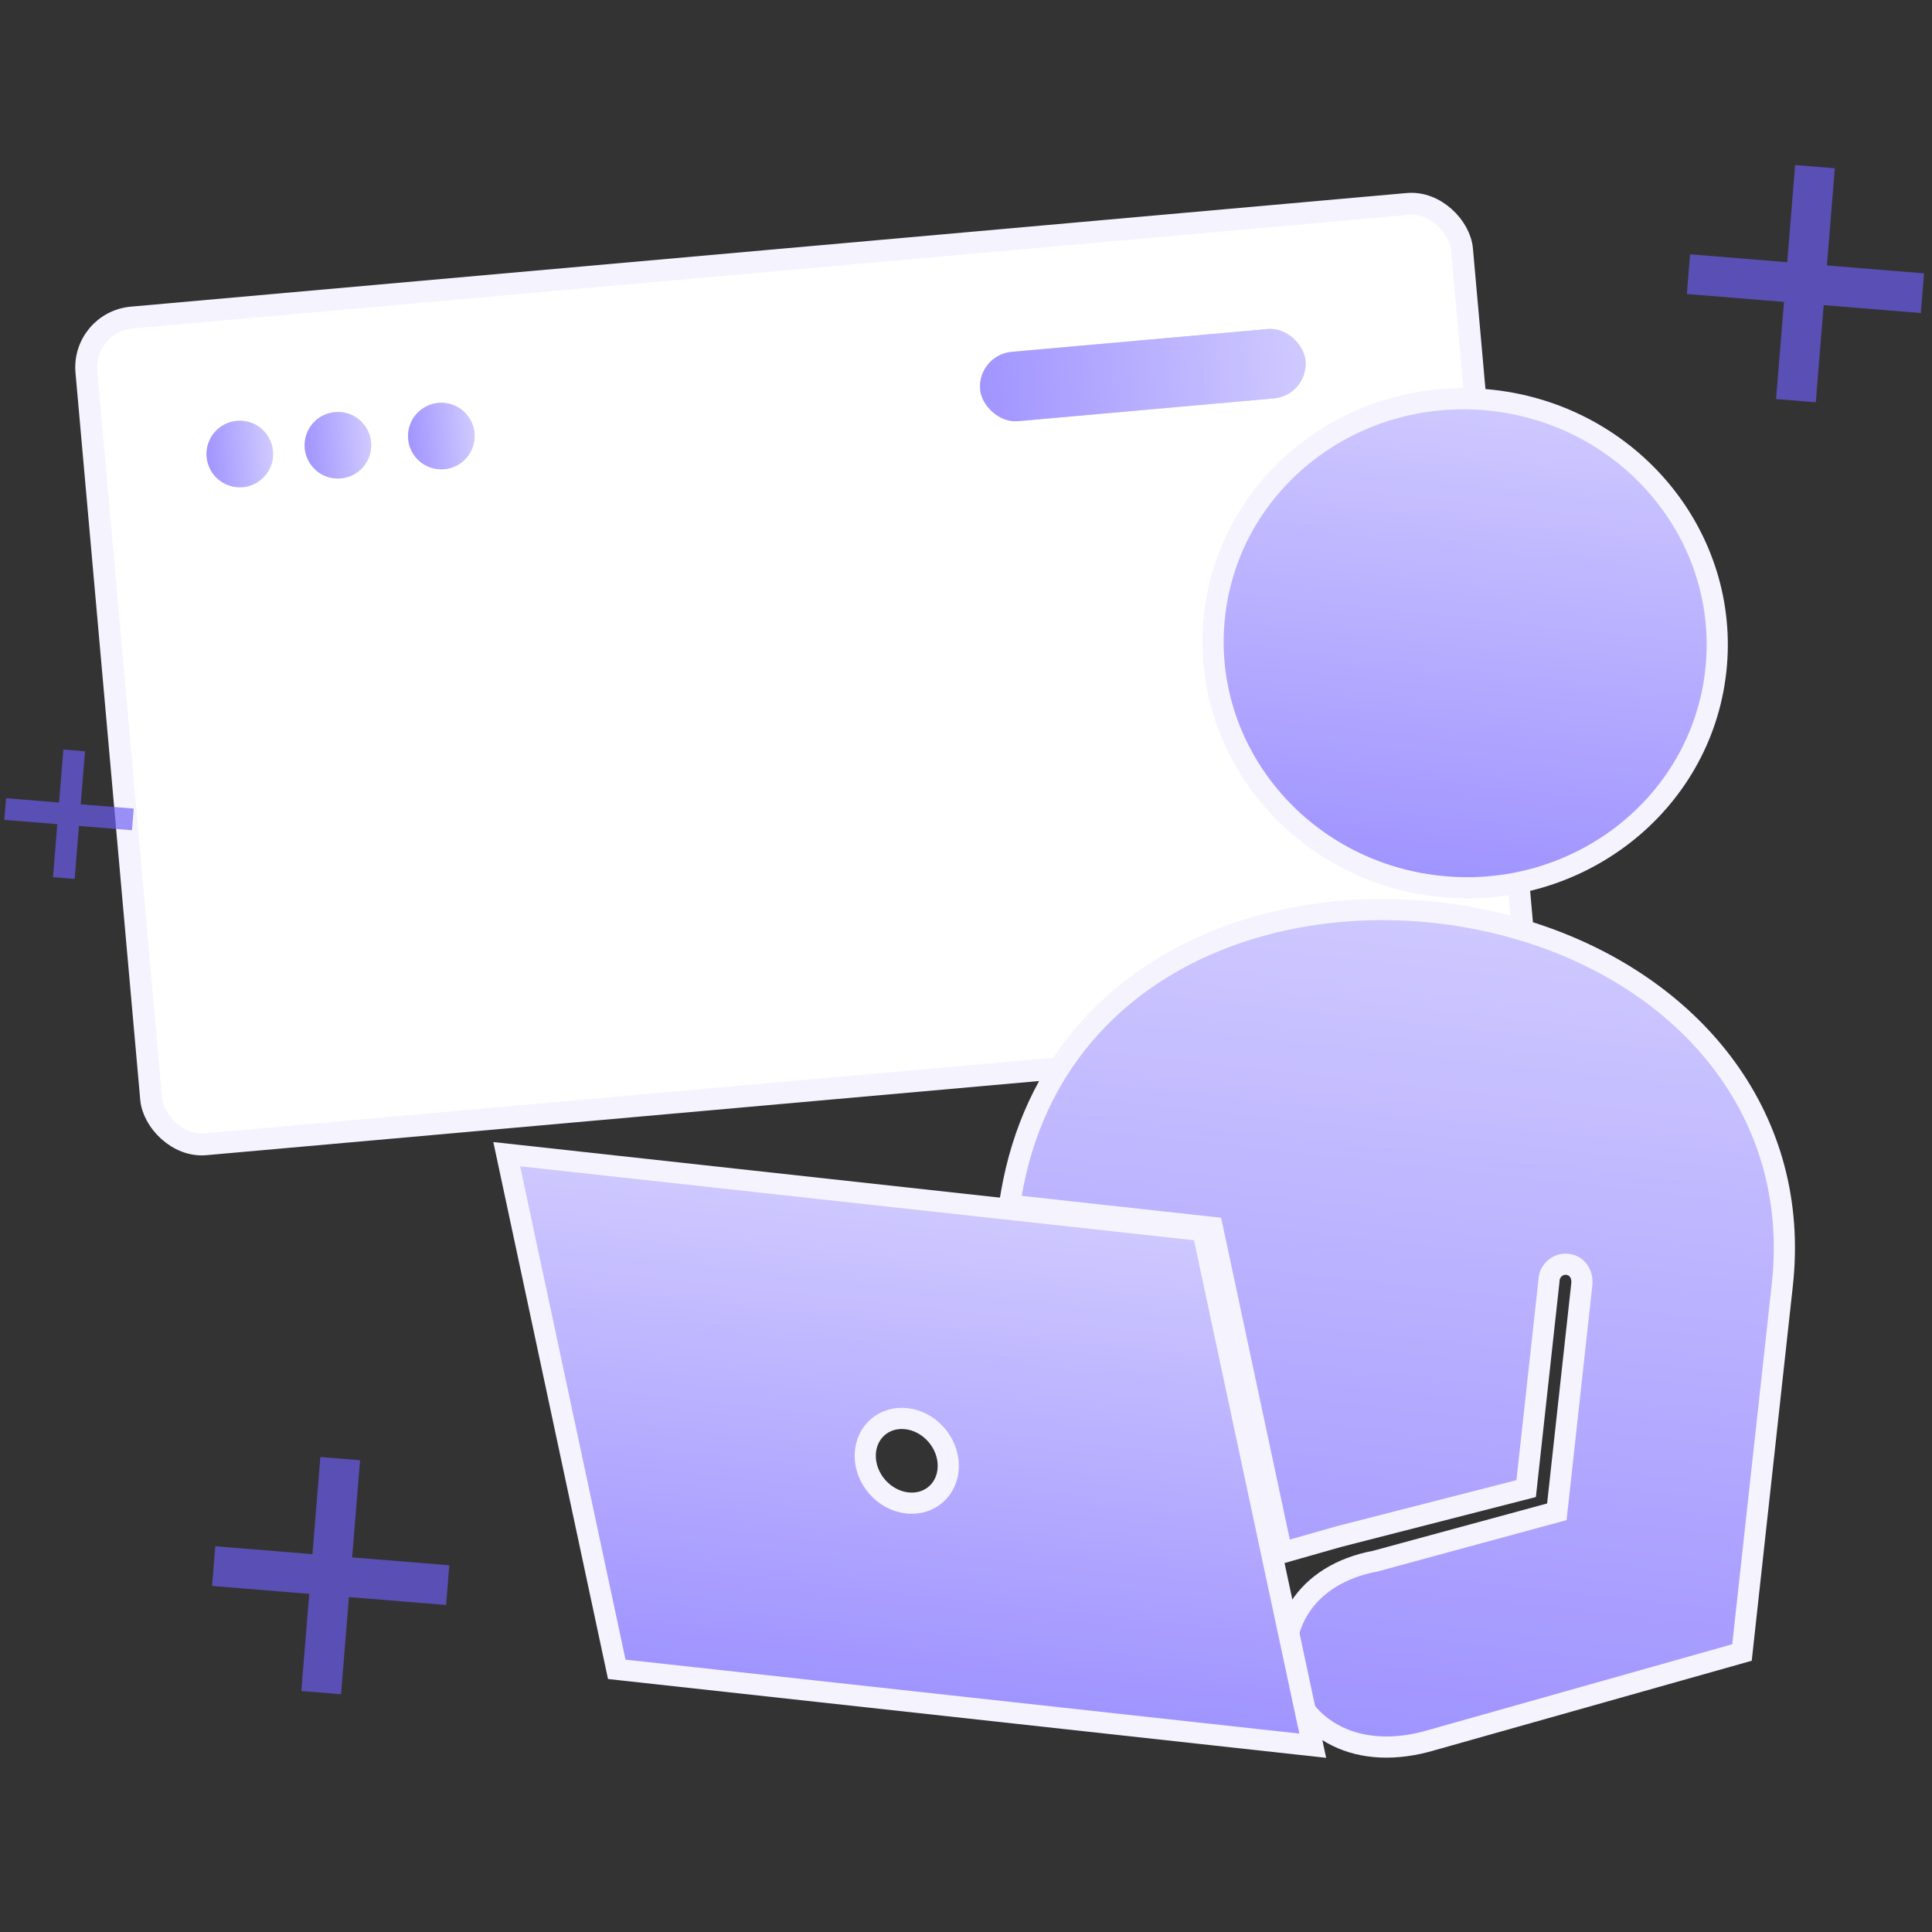 <svg xmlns="http://www.w3.org/2000/svg" width="750" height="750" viewBox="0 0 750 750" fill="none"><rect x="0" y="0" width="750" height="750" fill="#333333" stroke="none"/><g clip-path="url(#clip0_955_4153)"><rect x="31.823" y="125.002" width="536.115" height="322.191" rx="19.401" transform="rotate(-5.089 31.823 125.002)" fill="white" stroke="#F5F3FE" stroke-width="8.512"></rect><circle cx="93.084" cy="176.243" r="12.918" transform="rotate(-5.089 93.084 176.243)" fill="#D9D9D9"></circle><circle cx="93.084" cy="176.243" r="12.918" transform="rotate(-5.089 93.084 176.243)" fill="url(#paint0_linear_955_4153)"></circle><circle cx="131.172" cy="172.851" r="12.918" transform="rotate(-5.089 131.172 172.851)" fill="#D9D9D9"></circle><circle cx="131.172" cy="172.851" r="12.918" transform="rotate(-5.089 131.172 172.851)" fill="url(#paint1_linear_955_4153)"></circle><circle cx="171.317" cy="169.276" r="12.918" transform="rotate(-5.089 171.317 169.276)" fill="#D9D9D9"></circle><circle cx="171.317" cy="169.276" r="12.918" transform="rotate(-5.089 171.317 169.276)" fill="url(#paint2_linear_955_4153)"></circle><rect x="379.296" y="137.784" width="126.802" height="27.023" rx="13.512" transform="rotate(-5.089 379.296 137.784)" fill="#D9D9D9"></rect><rect x="379.296" y="137.784" width="126.802" height="27.023" rx="13.512" transform="rotate(-5.089 379.296 137.784)" fill="url(#paint3_linear_955_4153)"></rect><path d="M396.183 468.317L391.841 467.841L392.58 463.536C401.159 413.591 432.612 381.303 472.036 365.249C511.319 349.253 558.529 349.333 599.285 363.756C658.434 384.687 698.947 434.526 691.9 498.751L676.538 638.746L676.235 641.501L673.569 642.253L556.367 675.334C541.5 679.831 528.847 678.783 519.136 674.048C509.432 669.316 502.999 661.055 500.41 651.818C497.824 642.593 499.075 632.39 504.688 623.816C510.303 615.238 520.061 608.617 533.921 606.028L604.366 586.874L614.047 498.655C614.507 494.461 612.12 491.206 608.434 490.802C604.752 490.398 601.457 493.322 601.313 497.044L601.308 497.19L601.292 497.334L592.764 575.045L592.454 577.872L589.699 578.578L519.71 596.512L501.834 601.599L497.607 602.802L496.689 598.505L470.638 476.483L396.183 468.317Z" fill="url(#paint4_linear_955_4153)" stroke="#F5F3FE" stroke-width="8.22"></path><path d="M471.474 239.032C477.204 186.814 525.524 149.513 579.128 155.395C632.741 161.278 671.806 208.173 666.077 260.386C660.347 312.604 612.033 349.906 558.429 344.023C504.823 338.141 465.744 291.248 471.474 239.032Z" fill="url(#paint5_linear_955_4153)" stroke="#F5F3FE" stroke-width="8.22"></path><path d="M368.122 569.258L368.122 569.258C368.239 560.061 360.871 551.712 351.814 550.719C343.076 549.76 336.002 556.031 335.879 564.927C335.773 574.107 343.149 582.448 352.21 583.442C360.94 584.4 368.011 578.139 368.122 569.258ZM197.905 453.612L196.716 448.047L202.372 448.668L463.947 477.371L466.899 477.695L467.519 480.599L508.41 672.113L509.599 677.678L503.943 677.057L242.379 648.355L239.428 648.031L238.808 645.128L197.905 453.612Z" fill="url(#paint6_linear_955_4153)" stroke="#F5F3FE" stroke-width="8.22"></path><path opacity="0.67" d="M689.472 154.921L696.864 64.069L712.281 65.323L704.889 156.175L689.472 154.921ZM654.823 114.135L656.078 98.717L746.929 106.11L745.675 121.527L654.823 114.135Z" fill="#6D5DF3"></path><path opacity="0.67" d="M116.97 656.453L124.362 565.602L139.779 566.856L132.387 657.708L116.97 656.453ZM82.321 615.667L83.576 600.25L174.428 607.642L173.173 623.06L82.321 615.667Z" fill="#6D5DF3"></path><path opacity="0.67" d="M20.572 340.517L24.604 290.966L33.012 291.65L28.98 341.201L20.572 340.517ZM1.674 318.272L2.358 309.863L51.91 313.895L51.225 322.303L1.674 318.272Z" fill="#6D5DF3"></path></g><defs><linearGradient id="paint0_linear_955_4153" x1="105.044" y1="171.682" x2="79.973" y2="171.769" gradientUnits="userSpaceOnUse"><stop stop-color="#CEC8FF"></stop><stop offset="1" stop-color="#A094FF"></stop></linearGradient><linearGradient id="paint1_linear_955_4153" x1="143.132" y1="168.29" x2="118.061" y2="168.378" gradientUnits="userSpaceOnUse"><stop stop-color="#CEC8FF"></stop><stop offset="1" stop-color="#A094FF"></stop></linearGradient><linearGradient id="paint2_linear_955_4153" x1="183.277" y1="164.715" x2="158.205" y2="164.802" gradientUnits="userSpaceOnUse"><stop stop-color="#CEC8FF"></stop><stop offset="1" stop-color="#A094FF"></stop></linearGradient><linearGradient id="paint3_linear_955_4153" x1="501.396" y1="146.526" x2="378.378" y2="148.532" gradientUnits="userSpaceOnUse"><stop stop-color="#CEC8FF"></stop><stop offset="1" stop-color="#A094FF"></stop></linearGradient><linearGradient id="paint4_linear_955_4153" x1="555.729" y1="358.182" x2="521.237" y2="672.513" gradientUnits="userSpaceOnUse"><stop stop-color="#CEC8FF"></stop><stop offset="1" stop-color="#A094FF"></stop></linearGradient><linearGradient id="paint5_linear_955_4153" x1="578.676" y1="159.48" x2="558.874" y2="339.938" gradientUnits="userSpaceOnUse"><stop stop-color="#CEC8FF"></stop><stop offset="1" stop-color="#A094FF"></stop></linearGradient><linearGradient id="paint6_linear_955_4153" x1="363.297" y1="470.461" x2="343.018" y2="655.263" gradientUnits="userSpaceOnUse"><stop stop-color="#CEC8FF"></stop><stop offset="1" stop-color="#A094FF"></stop></linearGradient><clipPath id="clip0_955_4153"><rect width="750" height="750" fill="white"></rect></clipPath></defs></svg>